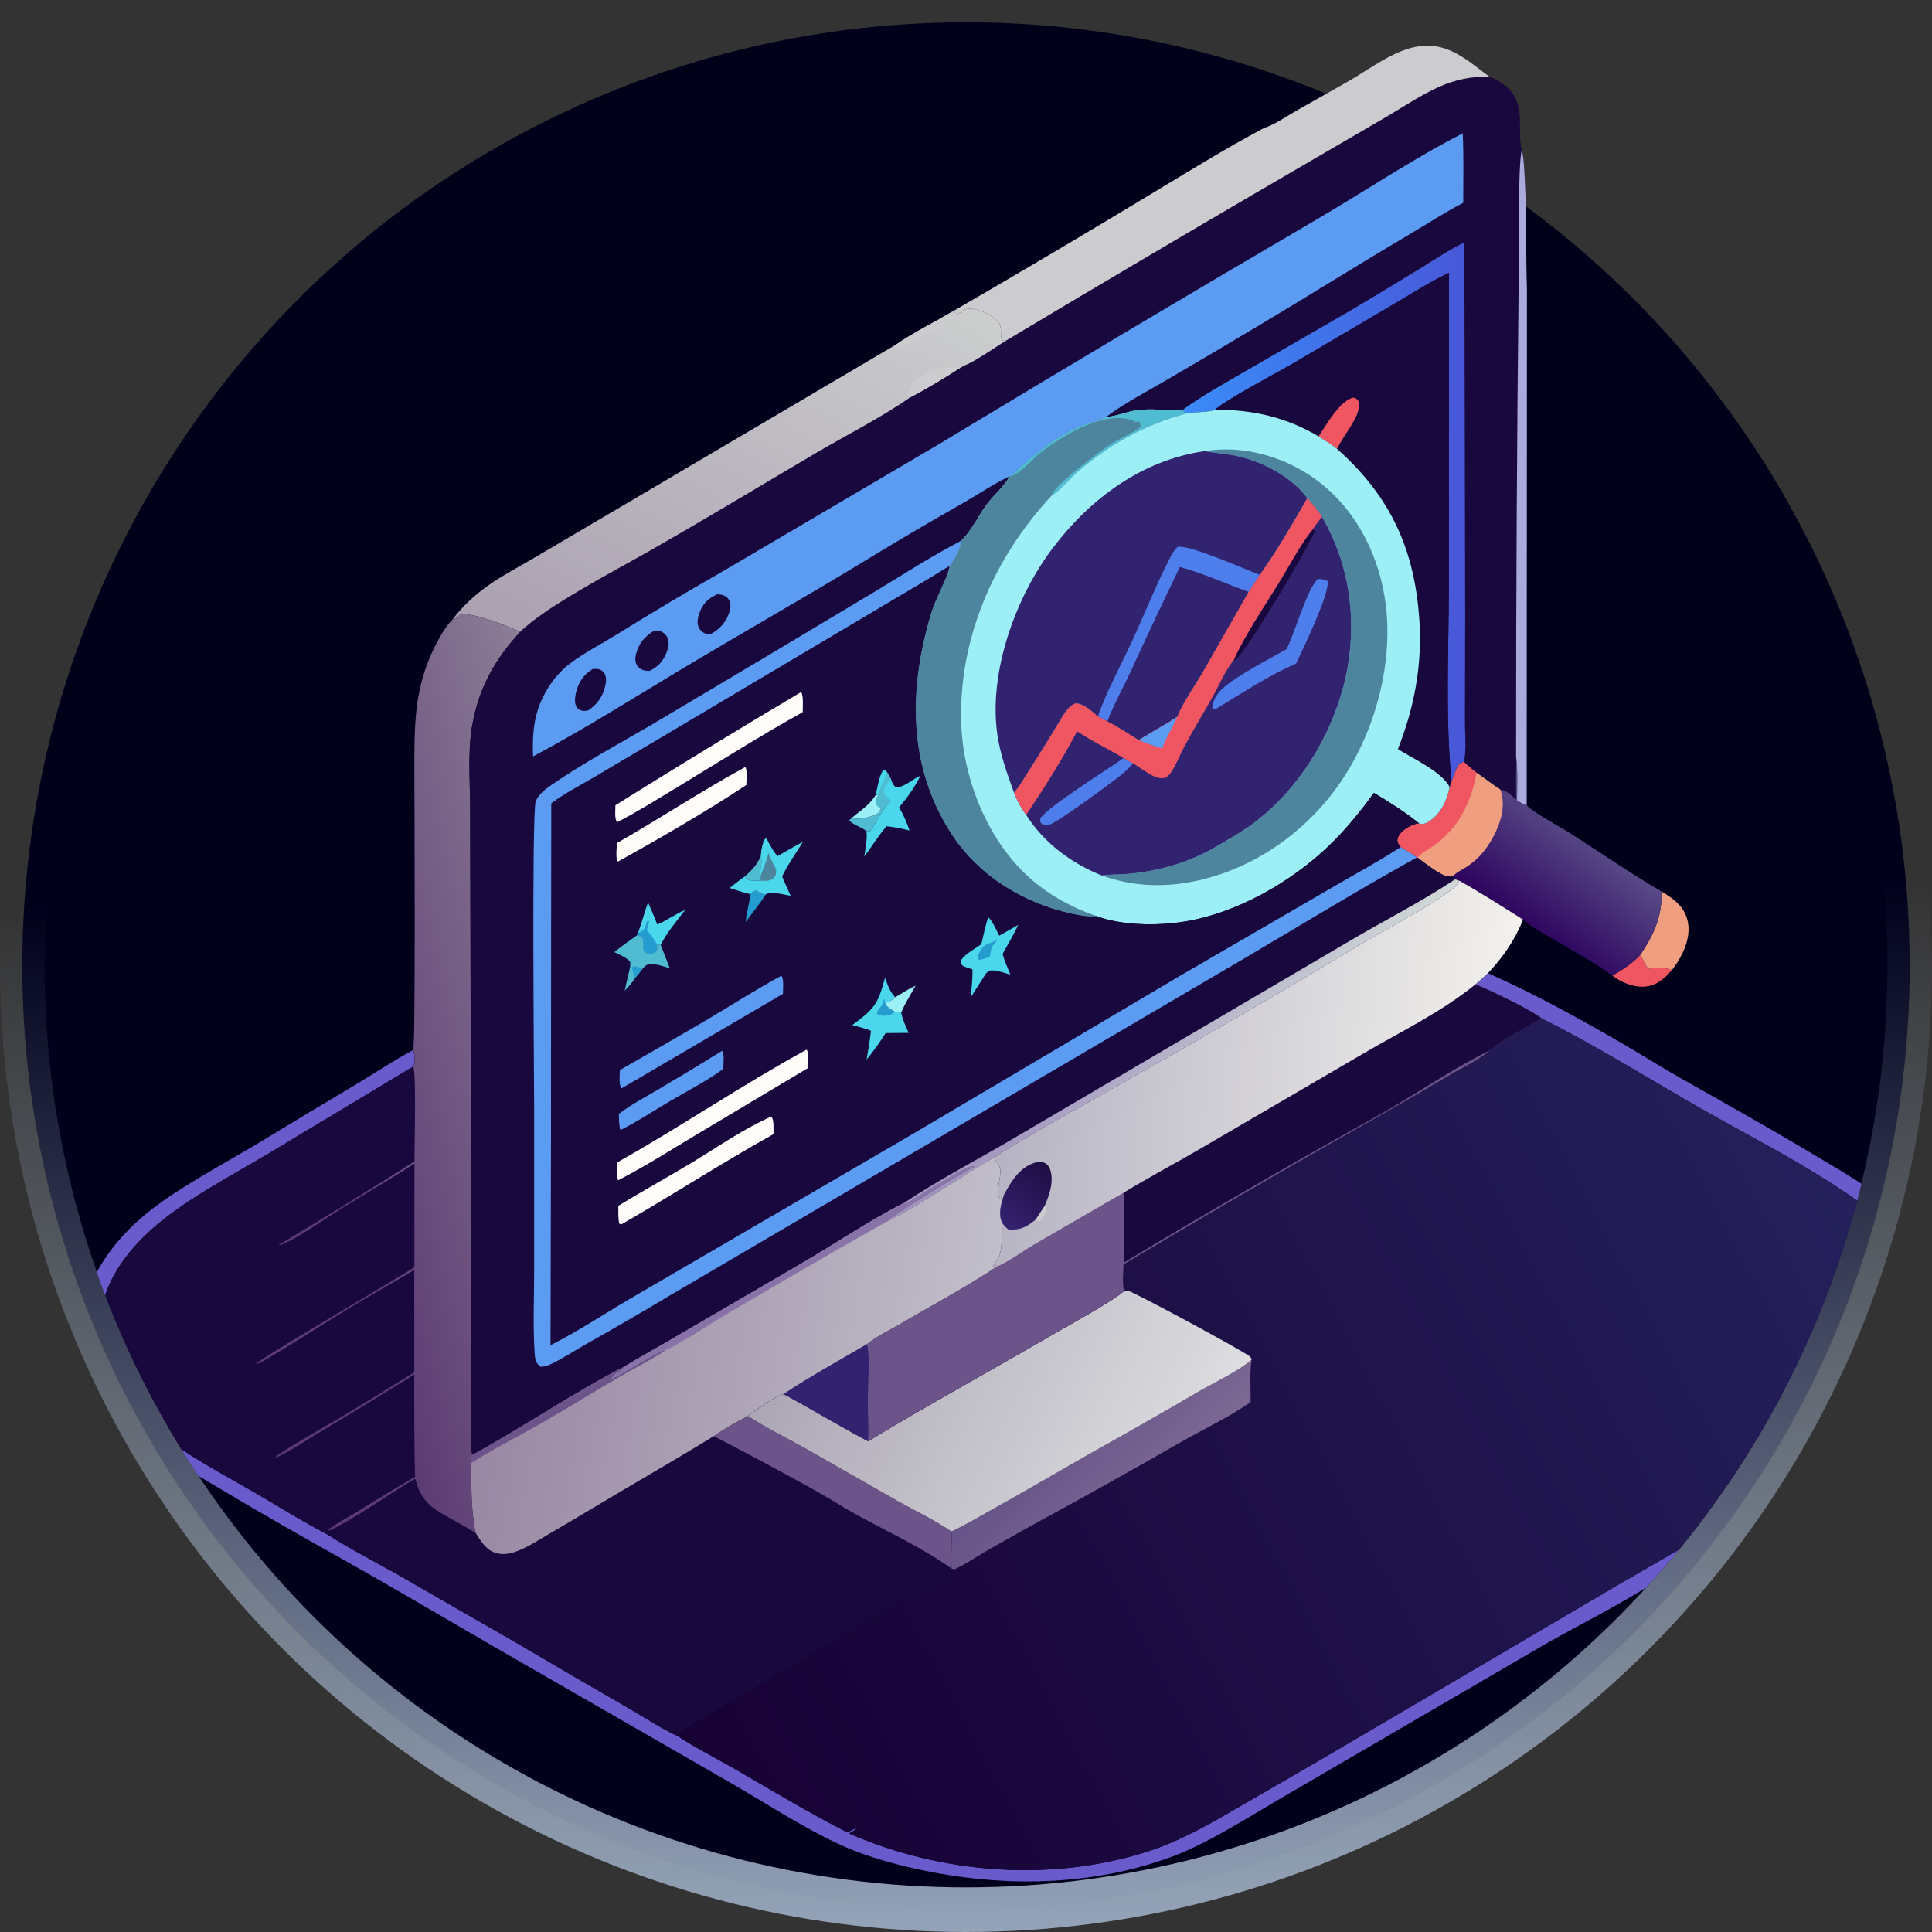 <svg width="130" height="130" viewBox="0 0 130 130" fill="none" xmlns="http://www.w3.org/2000/svg">
<rect x="0" y="0" width="130" height="130" fill="#333333" stroke="none"/>
<circle cx="65" cy="65" r="63.5" fill="#00001A" stroke="url(#paint0_linear_43_291)" stroke-width="3"/>
<g clip-path="url(#clip0_43_291)">
<g clip-path="url(#clip1_43_291)">
<path d="M110.374 64.24C110.559 64.547 110.672 64.918 110.911 65.18L111.007 65.167C111.568 65.093 111.972 65.103 112.519 65.25C111.995 65.855 111.452 66.345 110.606 66.392C109.885 66.432 109.063 66.086 108.493 65.65C109.208 65.218 109.805 64.867 110.374 64.24Z" fill="#F05662"/>
<path d="M111.784 59.975C112.581 60.456 113.314 60.964 113.55 61.93C113.786 62.9 113.383 63.956 112.859 64.769C112.752 64.934 112.636 65.093 112.519 65.25C111.972 65.103 111.568 65.093 111.007 65.167L110.911 65.18C110.672 64.918 110.559 64.547 110.374 64.24C111.262 62.95 111.892 61.57 111.784 59.975Z" fill="#EF9F7F"/>
<path d="M102.013 50.91C102.137 51.867 102.083 52.889 102.078 53.855C102.278 53.977 102.494 54.139 102.726 54.183C103.114 54.643 105.001 55.65 105.621 56.046C107.68 57.36 109.672 58.748 111.784 59.975C111.891 61.57 111.262 62.95 110.374 64.24C109.805 64.867 109.208 65.218 108.493 65.65C107.362 64.812 105.666 63.875 104.427 63.145C103.766 62.754 103.054 62.398 102.482 61.881C101.065 60.988 99.651 60.086 98.192 59.263L97.907 59.17L97.818 58.917C97.732 58.945 97.655 58.974 97.563 58.983C97.04 59.037 95.811 58.01 95.388 57.716L95.335 57.697C94.992 57.442 94.6 57.226 94.237 56.998C94.113 56.851 94.07 56.748 94.019 56.563C94.037 56.41 94.07 56.306 94.156 56.18C94.437 55.77 94.997 55.471 95.476 55.389C95.515 55.402 95.552 55.419 95.591 55.43C95.802 55.492 96.049 55.343 96.217 55.229C96.989 54.701 97.356 53.843 97.541 52.963L97.669 52.59C97.798 52.246 97.917 51.83 98.114 51.522C98.232 51.337 98.301 51.302 98.51 51.258C98.774 51.53 99.065 51.757 99.362 51.99C99.896 52.345 100.4 52.764 100.94 53.104C101.363 53.177 101.691 53.498 101.999 53.775C101.985 52.82 101.99 51.865 102.013 50.91Z" fill="url(#paint1_linear_43_291)"/>
<path d="M97.669 52.59C97.798 52.246 97.917 51.83 98.114 51.522C98.232 51.337 98.301 51.302 98.51 51.258C98.774 51.53 99.065 51.757 99.362 51.99C99.896 52.345 100.4 52.764 100.94 53.104C101.299 54.05 101.082 55.019 100.675 55.911C100.213 56.922 99.588 57.753 98.647 58.353C98.411 58.503 97.99 58.706 97.818 58.917C97.732 58.945 97.655 58.974 97.563 58.983C97.04 59.037 95.811 58.01 95.388 57.716L95.335 57.697C94.992 57.442 94.6 57.226 94.237 56.998C94.113 56.851 94.07 56.748 94.019 56.563C94.037 56.41 94.07 56.306 94.156 56.18C94.437 55.77 94.997 55.471 95.476 55.389C95.515 55.402 95.552 55.419 95.591 55.43C95.802 55.492 96.049 55.343 96.217 55.229C96.989 54.701 97.356 53.843 97.541 52.963L97.669 52.59Z" fill="#EF9F7F"/>
<path d="M97.669 52.59C97.798 52.246 97.917 51.83 98.114 51.522C98.232 51.337 98.301 51.302 98.51 51.258C98.774 51.53 99.065 51.757 99.362 51.99C99.002 53.955 98.145 55.749 96.461 56.913C96.111 57.154 95.648 57.379 95.388 57.716L95.335 57.697C94.992 57.442 94.6 57.226 94.237 56.998C94.113 56.851 94.07 56.748 94.019 56.562C94.037 56.41 94.07 56.306 94.156 56.18C94.437 55.77 94.997 55.471 95.476 55.389C95.515 55.402 95.552 55.419 95.591 55.43C95.802 55.492 96.049 55.343 96.217 55.229C96.989 54.701 97.356 53.843 97.541 52.963L97.669 52.59Z" fill="#F05662"/>
<path d="M100.117 65.479C103.248 66.863 106.342 68.573 109.301 70.295C110.606 71.055 111.883 71.868 113.198 72.61C116.214 74.314 119.223 76 122.196 77.782C123.962 78.841 125.82 79.887 127.39 81.224C128.931 82.536 130.206 84.179 130.936 86.077C131.765 88.229 131.79 90.617 130.838 92.738C130.06 94.475 128.534 96.159 127.017 97.284C126.365 97.768 125.609 98.162 124.909 98.572C123.718 99.263 122.532 99.962 121.35 100.669C118.896 102.134 116.402 103.518 113.931 104.952C112.213 105.95 110.529 107.003 108.799 107.982C107.124 108.931 105.406 109.805 103.739 110.767L86.785 120.653C84.427 122.003 81.441 123.966 78.951 124.897C73.462 126.949 67.422 127.016 61.738 125.773C59.939 125.38 58.124 124.864 56.45 124.088C53.944 122.925 51.541 121.335 49.145 119.954L35.342 112.013C31.174 109.623 27.047 107.156 22.857 104.807C20.29 103.381 17.745 101.918 15.221 100.418C13.628 99.473 11.995 98.552 10.523 97.423C8.59 95.941 6.711 94.043 5.873 91.704C5.183 89.779 5.426 87.863 6.296 86.036C7.088 84.373 8.33 82.931 9.734 81.754C11.84 79.989 15.15 78.271 17.584 76.798C19.711 75.502 21.846 74.219 23.989 72.949C25.259 72.18 26.5 71.358 27.804 70.647C27.901 70.938 27.957 71.435 27.834 71.724C27.827 71.738 27.815 71.749 27.806 71.762L18.008 77.653C15.392 79.215 12.168 80.873 9.967 82.936C8.515 84.296 7.375 85.855 6.878 87.806C6.756 88.285 6.616 88.85 6.621 89.345C6.634 90.402 7.174 92.109 7.721 93.021C8.42 94.187 9.357 95.276 10.393 96.155C12.374 97.836 14.815 99.085 17.054 100.383C18.697 101.335 20.324 102.363 22.008 103.236C23.585 104.243 25.283 105.114 26.913 106.037L35.046 110.717C37.487 112.157 39.935 113.584 42.39 114.998C43.429 115.594 44.5 116.319 45.589 116.809C46.807 117.62 48.169 118.293 49.44 119.029C51.938 120.478 54.444 121.986 57.015 123.299C57.224 123.19 57.438 123.09 57.651 122.988C57.592 123.127 57.272 123.286 57.136 123.374C63.312 126.074 70.645 126.654 77.1 124.624C79.518 123.864 81.629 122.597 83.806 121.334L88.712 118.494L108.748 106.718L119.3 100.619C121.515 99.358 124.075 98.035 126.139 96.566C127.477 95.614 128.726 94.373 129.481 92.899C130.461 90.986 130.583 88.804 129.916 86.77C129.371 85.105 128.301 83.618 127.018 82.439C123.878 79.553 118.196 76.733 114.455 74.591C110.9 72.555 107.42 70.379 103.755 68.538C102.648 67.754 100.553 66.791 99.279 66.228C99.568 65.991 99.84 65.73 100.117 65.479Z" fill="#695BCB"/>
<path d="M30.468 41.665C30.494 41.661 30.521 41.661 30.546 41.653C30.734 41.596 30.884 41.405 31.02 41.269C32.386 41.433 33.729 41.944 34.975 42.504C34.985 42.508 34.995 42.511 35.005 42.514C33.288 44.375 32.213 46.301 31.772 48.814C31.46 50.592 31.631 52.599 31.637 54.408L31.66 64.156L31.709 88.019C31.721 91.191 31.658 94.374 31.725 97.544C31.727 97.665 31.745 97.781 31.801 97.888C31.689 98.071 31.705 98.239 31.706 98.445C31.719 100.028 31.687 101.597 32.007 103.155C32.38 103.729 32.722 104.34 33.438 104.516C33.977 104.649 34.461 104.514 34.96 104.308C35.654 104.023 36.312 103.585 36.959 103.207C38.019 102.589 39.076 101.965 40.128 101.333C42.757 99.757 45.419 98.237 48.031 96.634C48.753 96.127 49.539 95.69 50.32 95.281C51.55 96.085 52.892 96.731 54.173 97.451L60.546 101.083C61.689 101.721 62.942 102.31 64.019 103.051C64.063 103.88 63.97 104.729 64.035 105.55L64.008 105.545C63.902 105.79 63.84 105.841 63.622 105.995C62.316 106.917 60.812 107.615 59.442 108.442L49.144 114.573C48.315 115.068 46.212 116.186 45.589 116.809C44.5 116.319 43.428 115.594 42.39 114.998C39.934 113.584 37.486 112.157 35.046 110.717L26.913 106.037C25.283 105.114 23.585 104.243 22.008 103.236C20.324 102.363 18.697 101.335 17.054 100.383C14.815 99.085 12.373 97.836 10.393 96.155C9.357 95.276 8.42 94.187 7.721 93.021C7.174 92.109 6.633 90.402 6.621 89.345C6.616 88.85 6.756 88.285 6.878 87.806C7.375 85.855 8.515 84.296 9.967 82.935C12.168 80.873 15.392 79.215 18.008 77.653L27.806 71.762C27.815 71.749 27.827 71.738 27.834 71.724C27.957 71.435 27.901 70.938 27.804 70.647C27.969 70.26 27.886 53.668 27.884 51.838C27.881 48.84 27.861 46.291 29.251 43.526C29.572 42.887 29.96 42.173 30.468 41.665Z" fill="#19083D"/>
<path d="M50.319 95.281C51.55 96.085 52.892 96.731 54.173 97.451L60.546 101.083C61.689 101.722 62.942 102.31 64.019 103.052C64.062 103.88 63.97 104.729 64.035 105.55L64.008 105.545C62.322 104.282 59.646 103.024 57.739 101.977C56.789 101.456 55.878 100.867 54.934 100.334C52.652 99.065 50.35 97.832 48.03 96.634C48.753 96.127 49.538 95.69 50.319 95.281Z" fill="#6C5389"/>
<path d="M30.467 41.665C30.494 41.661 30.521 41.661 30.546 41.653C30.734 41.596 30.884 41.405 31.02 41.269C32.386 41.433 33.729 41.944 34.975 42.504C34.984 42.508 34.995 42.511 35.005 42.514C33.288 44.375 32.213 46.301 31.772 48.814C31.46 50.592 31.631 52.599 31.637 54.408L31.66 64.156L31.709 88.019C31.721 91.191 31.657 94.374 31.725 97.544C31.727 97.665 31.745 97.781 31.801 97.888C31.689 98.071 31.705 98.239 31.706 98.445C31.719 100.028 31.686 101.597 32.007 103.155C31.252 102.675 30.457 102.269 29.686 101.818C28.68 101.229 28.23 100.613 27.94 99.501C26.011 100.601 24.145 102.041 22.156 102.993L22.105 102.913C22.651 102.484 23.357 102.138 23.951 101.773C25.265 100.95 26.593 100.147 27.933 99.366C27.853 97.076 27.886 94.774 27.874 92.481C25.791 93.791 23.692 95.073 21.576 96.328C20.59 96.916 19.629 97.591 18.59 98.075L18.54 98.044C18.833 97.703 22.541 95.603 23.175 95.222C24.75 94.274 26.317 93.313 27.876 92.339L27.875 85.446C26.415 86.345 24.907 87.162 23.444 88.055C21.556 89.207 19.693 90.43 17.783 91.542C17.602 91.648 17.435 91.759 17.221 91.775C17.286 91.535 26.674 86.055 27.885 85.273L27.888 78.3C26.286 79.332 24.644 80.279 23.029 81.287C21.797 82.056 20.559 82.955 19.267 83.614C19.088 83.705 18.926 83.773 18.726 83.789C21.802 81.944 24.858 80.065 27.891 78.15C27.878 77.161 28.026 72.337 27.805 71.762C27.815 71.749 27.827 71.738 27.833 71.724C27.957 71.435 27.901 70.938 27.804 70.647C27.969 70.26 27.886 53.668 27.884 51.838C27.881 48.84 27.861 46.291 29.251 43.526C29.572 42.887 29.96 42.173 30.467 41.665Z" fill="url(#paint2_linear_43_291)"/>
<path d="M103.755 68.538C107.42 70.379 110.9 72.555 114.455 74.591C118.196 76.733 123.878 79.553 127.018 82.439C128.301 83.618 129.371 85.105 129.916 86.77C130.582 88.804 130.461 90.986 129.481 92.899C128.725 94.373 127.477 95.614 126.139 96.566C124.075 98.035 121.515 99.358 119.3 100.619L108.748 106.718L88.712 118.494L83.806 121.334C81.629 122.597 79.517 123.864 77.099 124.624C70.645 126.654 63.312 126.074 57.136 123.374C57.272 123.286 57.592 123.127 57.651 122.988C57.438 123.09 57.224 123.19 57.015 123.299C54.444 121.986 51.937 120.478 49.44 119.029C48.169 118.293 46.807 117.62 45.589 116.809C46.212 116.186 48.315 115.068 49.143 114.573L59.442 108.442C60.812 107.615 62.315 106.917 63.622 105.995C63.839 105.841 63.902 105.79 64.008 105.545L64.035 105.55C63.97 104.729 64.062 103.88 64.019 103.052C62.942 102.31 61.689 101.722 60.546 101.083L54.173 97.451C52.892 96.731 51.55 96.085 50.319 95.281C50.971 94.825 51.99 94.023 52.735 93.806C54.646 94.829 56.496 95.969 58.415 96.974C62.473 94.52 66.636 92.232 70.739 89.853C71.752 89.265 74.896 87.544 75.635 86.867C75.505 86.345 75.593 85.627 75.598 85.082C80.179 82.343 84.788 79.651 89.424 77.005C92.136 75.484 94.825 73.952 97.5 72.365C98.366 71.851 99.53 71.331 100.268 70.662C100.67 70.222 103.13 68.853 103.755 68.538Z" fill="url(#paint3_linear_43_291)"/>
<path d="M64.019 103.052C64.963 102.617 65.884 102.052 66.794 101.548C69.088 100.277 71.344 98.942 73.625 97.65C76.007 96.321 78.374 94.968 80.728 93.591C81.738 93.013 83.398 92.227 84.217 91.487C84.078 92.4 84.163 93.414 84.15 94.341C82.73 95.344 81.079 96.115 79.564 96.975C76.348 98.822 73.111 100.632 69.854 102.406C68.655 103.063 67.463 103.733 66.278 104.415C65.605 104.806 64.935 105.278 64.226 105.59L64.035 105.55C63.97 104.729 64.062 103.88 64.019 103.052Z" fill="url(#paint4_linear_43_291)"/>
<path d="M75.635 86.867C75.716 86.859 75.797 86.836 75.878 86.843C76.173 86.867 83.693 90.912 84.099 91.279C84.185 91.356 84.17 91.366 84.217 91.487C83.398 92.227 81.738 93.013 80.728 93.591C78.374 94.968 76.007 96.321 73.625 97.65C71.344 98.942 69.088 100.277 66.794 101.548C65.884 102.052 64.963 102.617 64.019 103.051C62.942 102.31 61.689 101.721 60.545 101.083L54.172 97.451C52.891 96.731 51.55 96.085 50.319 95.281C50.971 94.824 51.989 94.023 52.735 93.806C54.646 94.829 56.496 95.969 58.415 96.974C62.473 94.52 66.636 92.232 70.739 89.853C71.752 89.265 74.896 87.544 75.635 86.867Z" fill="url(#paint5_linear_43_291)"/>
<path d="M85.046 8.619C85.77 8.385 86.539 7.845 87.203 7.465L90.804 5.423C92.239 4.597 93.796 3.366 95.461 3.114C97.436 2.816 98.752 4.07 100.216 5.159C100.982 5.448 101.678 5.928 102.016 6.705C102.485 7.782 102.113 8.992 102.405 10.099C102.561 10.815 102.569 11.575 102.61 12.306C102.745 14.68 102.657 17.054 102.743 19.428L102.727 54.183C102.495 54.139 102.278 53.977 102.078 53.855C102.084 52.889 102.138 51.867 102.014 50.91C101.991 51.865 101.986 52.82 101.999 53.775C101.691 53.498 101.364 53.177 100.94 53.104C100.401 52.764 99.897 52.345 99.362 51.99C99.065 51.757 98.774 51.53 98.51 51.258C98.301 51.302 98.233 51.337 98.115 51.522C97.917 51.83 97.798 52.246 97.669 52.59L97.541 52.963C97.356 53.843 96.989 54.701 96.217 55.229C96.049 55.343 95.803 55.492 95.591 55.43C95.552 55.419 95.515 55.402 95.477 55.389C94.998 55.471 94.437 55.77 94.156 56.18C94.07 56.306 94.038 56.41 94.02 56.562C94.07 56.748 94.113 56.851 94.237 56.998C94.6 57.226 94.992 57.442 95.336 57.697L95.388 57.716C95.812 58.01 97.04 59.037 97.563 58.983C97.655 58.974 97.732 58.945 97.819 58.917L97.908 59.17L98.192 59.263C99.651 60.085 101.066 60.988 102.482 61.881C101.903 63.292 101.16 64.37 100.117 65.479C99.84 65.73 99.568 65.991 99.279 66.228C100.553 66.791 102.648 67.754 103.756 68.538C103.13 68.853 100.67 70.222 100.269 70.662C99.53 71.331 98.367 71.851 97.501 72.365C94.825 73.952 92.137 75.484 89.424 77.005C84.788 79.651 80.18 82.344 75.598 85.082C75.593 85.627 75.505 86.345 75.635 86.867C74.896 87.544 71.752 89.265 70.739 89.853C66.636 92.232 62.473 94.52 58.415 96.974C56.496 95.969 54.646 94.829 52.736 93.806C51.99 94.023 50.971 94.824 50.32 95.281C49.539 95.69 48.754 96.127 48.031 96.634C45.419 98.237 42.757 99.757 40.129 101.333C39.076 101.965 38.019 102.589 36.959 103.207C36.312 103.585 35.654 104.023 34.96 104.308C34.461 104.514 33.977 104.649 33.438 104.516C32.722 104.34 32.38 103.729 32.008 103.155C31.687 101.597 31.72 100.028 31.706 98.445C31.705 98.239 31.689 98.071 31.801 97.888C31.745 97.781 31.728 97.665 31.725 97.544C31.658 94.374 31.721 91.191 31.709 88.019L31.66 64.156L31.637 54.408C31.632 52.599 31.461 50.592 31.773 48.814C32.213 46.301 33.289 44.375 35.005 42.514C34.995 42.511 34.985 42.508 34.975 42.504C33.729 41.944 32.386 41.433 31.02 41.269C30.884 41.405 30.734 41.596 30.546 41.653C30.521 41.661 30.494 41.661 30.468 41.665C31.073 40.846 31.955 40.031 32.787 39.439C33.82 38.703 34.976 38.109 36.069 37.463L42.113 33.904L60.306 23.178C61.19 22.567 62.179 22.038 63.12 21.515C63.525 21.262 63.953 21.037 64.368 20.801C68.688 18.299 72.984 15.756 77.256 13.172C79.825 11.635 82.401 10.018 85.046 8.619Z" fill="#19083D"/>
<path d="M97.908 59.17L98.192 59.263C98.095 59.486 98.017 59.618 97.819 59.764C95.796 61.253 93.483 62.376 91.335 63.674C85.876 66.948 80.373 70.145 74.823 73.264C72.184 74.779 69.507 76.205 66.943 77.849C64.543 79.221 62.04 81.003 59.618 82.227C59.877 81.898 65.018 78.732 65.527 78.542C65.548 78.534 65.57 78.527 65.592 78.52L65.585 78.466C65.028 78.369 61.705 80.591 60.965 80.989L60.831 80.942C63.307 79.289 66.016 77.904 68.576 76.378L90.766 63.344C93.134 61.944 95.617 60.693 97.908 59.17Z" fill="url(#paint6_linear_43_291)"/>
<path d="M102.014 50.91C102.01 40.23 102.069 29.552 102.19 18.874C102.204 17.679 102.125 10.869 102.405 10.099C102.561 10.815 102.569 11.575 102.61 12.306C102.745 14.68 102.657 17.054 102.743 19.428L102.727 54.183C102.495 54.139 102.278 53.977 102.078 53.855C102.084 52.889 102.138 51.867 102.014 50.91Z" fill="#AAABDC"/>
<path d="M79.542 27.603C80.93 26.599 82.432 25.776 83.911 24.916L90.976 20.836C92.513 19.923 94.044 18.998 95.567 18.061C96.543 17.461 97.502 16.816 98.534 16.313L98.588 41.586L98.57 48.426C98.565 49.288 98.683 50.419 98.51 51.258C98.301 51.302 98.233 51.337 98.114 51.522C97.917 51.83 97.798 52.246 97.669 52.59C97.248 48.27 97.481 43.856 97.489 39.514L97.494 18.356C96.25 18.947 95.051 19.722 93.861 20.416L87.045 24.429C86.037 25.022 82.331 26.973 81.762 27.577C81.168 27.778 80.446 27.692 79.823 27.823L79.542 27.603Z" fill="url(#paint7_linear_43_291)"/>
<path d="M85.046 8.619C85.769 8.385 86.539 7.845 87.203 7.465L90.804 5.423C92.239 4.597 93.795 3.366 95.461 3.114C97.436 2.816 98.751 4.07 100.215 5.159C99.007 5.132 97.941 5.35 96.833 5.842C95.621 6.382 94.478 7.16 93.335 7.833L87.717 11.105C81.002 15.01 74.313 18.957 67.648 22.947L67.436 22.885C67.249 22.578 67.453 22.15 67.244 21.786C66.946 21.271 66.131 20.923 65.576 20.809C65.209 20.734 65.013 20.744 64.704 20.961C64.539 21.077 64.435 21.145 64.24 21.196L64.189 21.118L64.368 20.801C68.688 18.299 72.984 15.756 77.256 13.172C79.825 11.635 82.401 10.018 85.046 8.619Z" fill="#CCCBCE"/>
<path d="M64.368 20.801L64.19 21.118L64.241 21.196C64.436 21.145 64.539 21.077 64.704 20.961C65.014 20.744 65.21 20.734 65.576 20.809C66.131 20.923 66.947 21.271 67.244 21.786C67.454 22.15 67.25 22.578 67.436 22.885L67.649 22.947C66.887 23.413 65.556 24.372 64.788 24.637C63.652 25.368 62.448 26.111 61.251 26.733C59.264 28.116 57.034 29.229 54.946 30.458C51.149 32.692 47.38 34.975 43.552 37.156C41.326 38.423 36.689 40.832 35.005 42.514C34.995 42.511 34.985 42.508 34.975 42.504C33.729 41.944 32.386 41.433 31.02 41.269C30.884 41.405 30.734 41.596 30.546 41.653C30.521 41.661 30.494 41.661 30.468 41.665C31.073 40.846 31.955 40.031 32.787 39.439C33.82 38.703 34.976 38.109 36.069 37.463L42.113 33.904L60.306 23.178C61.19 22.567 62.179 22.038 63.12 21.515C63.525 21.262 63.953 21.037 64.368 20.801Z" fill="url(#paint8_linear_43_291)"/>
<path d="M63.12 21.515L63.347 21.836C62.88 22.33 61.469 23.049 60.822 23.314C60.637 23.282 60.482 23.248 60.306 23.178C61.19 22.567 62.179 22.038 63.12 21.515Z" fill="#CCCBCE"/>
<path d="M61.251 26.733L61.113 26.664L61.074 26.514C61.137 26.281 61.253 26.092 61.393 25.897C62.255 24.7 63.464 24.84 64.788 24.637C63.652 25.368 62.448 26.111 61.251 26.733Z" fill="#CCCBCE"/>
<path d="M64.644 36.402C64.709 36.812 64.25 37.588 64.011 37.934C63.951 38.02 63.942 38.026 63.88 38.092C62.237 39.129 60.545 40.089 58.879 41.088L44.066 49.882L39.905 52.346C38.97 52.893 37.975 53.404 37.107 54.053L37.057 90.499C39.092 89.474 41.01 88.161 42.995 87.03L61.311 76.354L79.574 65.549L89.682 59.684C91.196 58.796 92.765 57.953 94.237 56.998C94.6 57.226 94.992 57.442 95.336 57.697C91.005 60.099 86.782 62.71 82.505 65.206L55.852 80.844L45.093 87.159C43.218 88.281 41.329 89.378 39.425 90.45C38.682 90.87 37.953 91.356 37.19 91.734C36.931 91.863 36.69 91.951 36.401 91.969C36.281 91.892 36.213 91.835 36.133 91.714C36.004 91.517 35.99 91.266 35.974 91.038C35.852 89.182 35.943 87.261 35.943 85.399L35.943 74.891C35.942 72.672 35.768 54.614 36.049 53.92C36.242 53.444 36.665 53.125 37.074 52.841C39.231 51.345 41.623 50.065 43.89 48.74L52.316 43.726L59.156 39.633C60.97 38.529 62.757 37.378 64.644 36.402Z" fill="#5B9BF2"/>
<path d="M81.762 27.577C82.332 26.973 86.037 25.022 87.045 24.429L93.861 20.416C95.051 19.722 96.25 18.947 97.494 18.356L97.489 39.514C97.481 43.856 97.248 48.27 97.669 52.59L97.541 52.963C97.037 51.935 95.058 51.034 94.06 50.407C95.15 47.658 95.69 44.832 95.514 41.867C95.227 37.027 93.591 33.426 89.969 30.206C89.581 29.892 89.143 29.633 88.723 29.363C86.572 28.083 84.25 27.544 81.762 27.577Z" fill="#19083D"/>
<path d="M88.723 29.363C89.224 28.634 90.173 26.927 91.075 26.754C91.269 26.806 91.274 26.823 91.402 26.98C91.553 27.607 91.183 28.199 90.866 28.716C90.564 29.21 90.22 29.684 89.969 30.206C89.58 29.892 89.143 29.633 88.723 29.363Z" fill="#F05662"/>
<path d="M66.942 77.849C66.959 78.206 67.259 78.313 67.306 78.658C67.386 79.25 66.961 80.181 67.286 80.664L67.365 80.644L67.415 80.412L67.512 80.374L67.556 80.393C67.374 80.993 67.136 81.709 67.456 82.303C67.552 82.481 67.703 82.611 67.858 82.735L67.557 82.783C67.516 82.687 67.506 82.579 67.406 82.539C67.358 83.615 67.565 84.32 66.803 85.183L66.84 85.239L67.041 85.128L67.091 85.161L67.094 85.221C65.017 86.612 62.742 87.81 60.587 89.084C59.87 89.507 58.966 89.926 58.333 90.454C56.466 91.551 54.537 92.607 52.735 93.806C51.989 94.023 50.971 94.824 50.319 95.281C49.538 95.69 48.753 96.127 48.03 96.634C45.419 98.237 42.756 99.757 40.128 101.333C39.075 101.965 38.019 102.589 36.958 103.207C36.311 103.585 35.653 104.023 34.96 104.308C34.461 104.514 33.977 104.649 33.438 104.516C32.722 104.34 32.38 103.729 32.007 103.155C31.686 101.597 31.719 100.028 31.705 98.445C31.705 98.239 31.688 98.071 31.8 97.888C35.283 95.984 38.574 93.723 42.099 91.904C42.989 91.348 43.926 90.853 44.83 90.318L53.799 85.088C56.141 83.731 58.418 82.167 60.83 80.942L60.964 80.989C61.704 80.591 65.027 78.369 65.585 78.466L65.591 78.52C65.57 78.527 65.547 78.534 65.526 78.542C65.018 78.732 59.876 81.898 59.617 82.227C62.039 81.003 64.542 79.221 66.942 77.849Z" fill="url(#paint9_linear_43_291)"/>
<path d="M42.099 91.904C41.882 92.302 41.352 92.318 41.155 92.772C41.181 92.761 41.208 92.748 41.235 92.737C41.823 92.501 44.431 90.799 44.785 90.863C43.731 91.55 42.6 92.106 41.517 92.744C39.596 93.875 37.699 95.055 35.754 96.144C34.404 96.9 33.003 97.605 31.705 98.445C31.705 98.239 31.688 98.071 31.8 97.888C35.283 95.984 38.574 93.723 42.099 91.904Z" fill="#6C5389"/>
<path d="M60.831 80.942L60.965 80.989C61.704 80.591 65.028 78.369 65.585 78.466L65.592 78.52C65.57 78.527 65.548 78.534 65.526 78.542C65.018 78.732 59.876 81.898 59.618 82.227C56.101 84.198 52.613 86.245 49.133 88.281C47.691 89.125 46.274 90.12 44.785 90.863C44.431 90.799 41.824 92.501 41.235 92.737C41.208 92.748 41.182 92.761 41.155 92.772C41.353 92.318 41.883 92.302 42.1 91.904C42.99 91.348 43.927 90.853 44.831 90.318L53.799 85.088C56.142 83.731 58.418 82.167 60.831 80.942Z" fill="#8872A7"/>
<path d="M35.87 50.896C35.828 49.827 35.863 48.748 36.201 47.724C36.591 46.543 37.38 45.371 38.382 44.625C39.347 43.907 40.434 43.346 41.459 42.717C43.829 41.244 46.226 39.817 48.65 38.434L63.267 29.835C71.674 24.751 80.118 19.727 88.598 14.764C91.86 12.853 95.061 10.695 98.425 8.973C98.494 10.525 98.457 12.09 98.459 13.644C97.244 14.277 96.067 15.045 94.886 15.742C91.58 17.695 88.329 19.737 85.034 21.706C82.895 22.988 80.749 24.257 78.595 25.513C77.195 26.33 75.707 27.101 74.407 28.068C74.374 28.086 74.341 28.104 74.307 28.122C73.758 28.409 73.082 28.507 72.508 28.761C70.853 29.494 69.304 30.809 67.994 32.048L67.929 32.056C66.922 32.516 65.916 33.208 64.952 33.762C62.53 35.135 60.131 36.548 57.757 38.002C53.892 40.343 49.959 42.575 46.082 44.893C42.702 46.913 39.348 49.051 35.87 50.896Z" fill="#5B9BF2"/>
<path d="M39.873 45.018C39.997 45.01 40.124 44.999 40.247 45.021C40.429 45.053 40.585 45.159 40.677 45.321C40.81 45.557 40.791 45.858 40.734 46.112C40.57 46.852 40.203 47.395 39.573 47.802C39.469 47.817 39.338 47.845 39.233 47.832C39.069 47.812 38.909 47.733 38.813 47.594C38.639 47.341 38.683 46.94 38.747 46.658C38.911 45.926 39.248 45.417 39.873 45.018Z" fill="#19083D"/>
<path d="M48.253 39.992C48.322 39.991 48.338 39.989 48.415 39.998C48.671 40.027 48.914 40.127 49.05 40.36C49.182 40.586 49.163 40.872 49.097 41.114C48.904 41.826 48.448 42.321 47.819 42.672C47.732 42.67 47.64 42.672 47.555 42.655C47.317 42.609 47.123 42.429 47.017 42.219C46.877 41.943 46.951 41.556 47.048 41.281C47.278 40.622 47.632 40.278 48.253 39.992Z" fill="#19083D"/>
<path d="M44.024 42.431C44.133 42.432 44.265 42.426 44.37 42.453C44.62 42.518 44.814 42.695 44.923 42.926C45.062 43.221 44.965 43.633 44.849 43.918C44.617 44.49 44.261 44.891 43.7 45.144C43.609 45.142 43.541 45.142 43.448 45.128C43.203 45.092 42.978 44.977 42.853 44.755C42.727 44.53 42.737 44.256 42.796 44.013C42.971 43.291 43.403 42.804 44.024 42.431Z" fill="#19083D"/>
<path d="M98.192 59.263C99.651 60.085 101.065 60.988 102.482 61.881C101.902 63.292 101.16 64.37 100.117 65.479C99.84 65.73 99.568 65.991 99.279 66.228C100.553 66.791 102.647 67.754 103.755 68.538C103.13 68.853 100.67 70.222 100.268 70.662C99.53 71.331 98.366 71.851 97.5 72.365C94.825 73.952 92.136 75.484 89.424 77.005C84.788 79.651 80.179 82.344 75.598 85.082C75.593 85.627 75.505 86.345 75.635 86.867C74.896 87.544 71.752 89.265 70.739 89.853C66.636 92.232 62.473 94.52 58.415 96.974C56.496 95.969 54.646 94.829 52.735 93.806C54.537 92.607 56.466 91.551 58.333 90.454C58.966 89.926 59.87 89.507 60.587 89.084C62.742 87.81 65.018 86.612 67.095 85.221L67.091 85.161L67.041 85.128L66.84 85.24L66.804 85.183C67.565 84.32 67.359 83.615 67.406 82.539C67.506 82.579 67.516 82.687 67.557 82.783L67.858 82.735C67.703 82.611 67.552 82.481 67.456 82.303C67.136 81.709 67.374 80.993 67.556 80.393L67.512 80.374L67.415 80.412L67.365 80.644L67.286 80.664C66.961 80.181 67.387 79.25 67.306 78.658C67.26 78.313 66.959 78.206 66.943 77.849C69.507 76.205 72.184 74.779 74.823 73.264C80.372 70.145 85.876 66.948 91.335 63.674C93.482 62.376 95.795 61.253 97.819 59.764C98.016 59.618 98.094 59.486 98.192 59.263Z" fill="#6C5389"/>
<path d="M58.333 90.454C58.56 91.337 58.39 93.244 58.393 94.223C58.395 95.131 58.465 96.07 58.415 96.974C56.496 95.969 54.646 94.829 52.735 93.806C54.537 92.607 56.466 91.551 58.333 90.454Z" fill="#322370"/>
<path d="M99.279 66.228C100.553 66.791 102.648 67.754 103.756 68.538C103.131 68.853 100.67 70.222 100.269 70.662C97.755 71.902 95.402 73.544 92.962 74.929C87.122 78.174 81.338 81.519 75.611 84.961C75.621 83.39 75.656 81.814 75.614 80.244C77.274 79.231 78.996 78.32 80.677 77.342L91.79 70.855C94.315 69.38 97.008 68.082 99.279 66.228Z" fill="#19083D"/>
<path d="M98.192 59.263C99.651 60.085 101.066 60.988 102.482 61.881C101.902 63.292 101.16 64.37 100.117 65.479C99.84 65.73 99.568 65.991 99.279 66.228C97.007 68.082 94.315 69.38 91.79 70.855L80.676 77.342C78.996 78.32 77.274 79.231 75.614 80.244L69.597 83.731C68.788 84.206 67.947 84.852 67.095 85.221L67.091 85.161L67.041 85.128L66.84 85.239L66.804 85.183C67.565 84.32 67.359 83.615 67.406 82.539C67.506 82.579 67.516 82.687 67.557 82.783L67.858 82.735C67.703 82.611 67.552 82.481 67.456 82.303C67.136 81.709 67.374 80.993 67.556 80.393L67.512 80.374L67.415 80.412L67.365 80.644L67.286 80.664C66.961 80.181 67.387 79.25 67.306 78.658C67.26 78.313 66.959 78.206 66.943 77.849C69.507 76.205 72.184 74.779 74.823 73.264C80.372 70.145 85.876 66.948 91.335 63.674C93.482 62.376 95.795 61.253 97.819 59.764C98.016 59.618 98.094 59.486 98.192 59.263Z" fill="url(#paint10_linear_43_291)"/>
<path d="M70.301 81.124C70.41 81.339 70.456 81.356 70.368 81.588C70.284 81.808 70.157 81.99 69.987 82.149L69.777 82.175L69.676 82.076L70.301 81.124Z" fill="#CCCBCE"/>
<path d="M67.556 80.393C68.015 79.528 68.579 78.587 69.567 78.256C69.813 78.173 70.109 78.137 70.343 78.276C70.593 78.425 70.695 78.729 70.736 79C70.847 79.736 70.58 80.458 70.301 81.124L69.675 82.076C69.05 82.574 68.684 82.774 67.858 82.735C67.703 82.611 67.552 82.481 67.456 82.303C67.136 81.709 67.374 80.993 67.556 80.393Z" fill="url(#paint11_linear_43_291)"/>
<path d="M74.407 28.068C75.128 28.017 75.843 27.681 76.573 27.595C77.54 27.481 78.504 27.632 79.472 27.605L79.542 27.603L79.823 27.823C80.446 27.692 81.168 27.778 81.761 27.577C84.249 27.544 86.572 28.083 88.723 29.363C89.143 29.633 89.581 29.892 89.969 30.207C93.591 33.426 95.226 37.027 95.514 41.867C95.69 44.833 95.15 47.658 94.06 50.407C95.058 51.034 97.037 51.935 97.541 52.963C97.356 53.843 96.989 54.701 96.217 55.229C96.049 55.343 95.802 55.492 95.591 55.43C95.552 55.419 95.515 55.402 95.476 55.389C94.564 54.657 93.459 53.951 92.449 53.353C91.528 54.61 90.571 55.806 89.445 56.887C86.858 59.371 83.189 61.467 79.635 62.021C77.818 62.304 75.518 62.281 73.773 61.645C73.759 61.646 73.745 61.647 73.731 61.649C73.201 61.708 72.639 61.595 72.121 61.484C68.853 60.782 65.831 58.924 64.001 56.096C61.031 51.507 61.133 46.234 62.681 41.162C62.953 40.27 63.723 38.928 63.861 38.196C63.868 38.162 63.873 38.127 63.879 38.092C63.941 38.026 63.951 38.02 64.011 37.934C64.25 37.588 64.708 36.812 64.643 36.402C64.65 36.395 64.656 36.389 64.663 36.383C65.354 35.772 65.841 34.673 66.403 33.928C66.853 33.332 67.596 32.706 67.929 32.056L67.994 32.048C69.304 30.809 70.853 29.494 72.508 28.761C73.082 28.507 73.758 28.409 74.307 28.122C74.341 28.104 74.374 28.086 74.407 28.068Z" fill="#9DEFF6"/>
<path d="M81.054 30.356C83.603 29.934 86.33 30.694 88.428 32.185C91.037 34.041 92.635 36.974 93.16 40.107C93.885 44.431 92.54 49.381 89.998 52.923C87.603 56.261 83.926 58.724 79.843 59.396C77.915 59.714 75.98 59.576 74.139 58.912C74.764 58.824 75.418 58.852 76.05 58.79C77.963 58.604 79.964 58.037 81.636 57.079C82.65 56.498 83.689 55.909 84.609 55.188C87.401 52.998 89.471 49.666 90.377 46.254C91.403 42.392 90.982 38.244 88.956 34.781C88.667 34.322 88.326 33.93 87.968 33.524C86.954 32.126 85.01 31.088 83.356 30.71C82.594 30.536 81.821 30.49 81.054 30.356Z" fill="#4D849E"/>
<path d="M74.407 28.068C75.128 28.017 75.843 27.681 76.573 27.595C77.54 27.481 78.504 27.632 79.472 27.605L79.542 27.603L79.823 27.823C77.048 28.559 74.689 29.867 72.521 31.735C72.014 32.172 71.284 33.051 70.759 33.351C66.886 37.509 64.468 42.999 64.681 48.746C64.817 52.416 66.429 56.447 69.16 58.962C70.491 60.188 72.072 61.048 73.773 61.645C73.759 61.646 73.745 61.647 73.731 61.649C73.201 61.708 72.639 61.595 72.121 61.484C68.853 60.782 65.831 58.924 64.001 56.096C61.031 51.507 61.133 46.234 62.681 41.162C62.953 40.27 63.723 38.928 63.861 38.196C63.868 38.162 63.873 38.127 63.879 38.092C63.941 38.026 63.951 38.02 64.011 37.934C64.25 37.588 64.708 36.812 64.643 36.402C64.65 36.395 64.656 36.389 64.663 36.383C65.354 35.772 65.841 34.673 66.403 33.928C66.853 33.332 67.596 32.706 67.929 32.056L67.994 32.048C69.304 30.809 70.853 29.494 72.508 28.761C73.082 28.507 73.758 28.409 74.307 28.122C74.341 28.104 74.374 28.086 74.407 28.068Z" fill="#4D849E"/>
<path d="M74.407 28.068C75.129 28.017 75.843 27.681 76.574 27.595C77.54 27.481 78.505 27.632 79.472 27.605L79.542 27.603L79.824 27.823C77.049 28.559 74.689 29.867 72.522 31.735C72.015 32.172 71.285 33.051 70.759 33.351C70.823 32.724 74.169 30.242 74.781 29.858C75.289 29.539 76.419 29.048 76.764 28.711C76.771 28.526 76.752 28.523 76.639 28.372L76.406 28.388C74.544 27.431 71.401 29.349 69.947 30.517C69.475 30.896 68.572 31.939 67.994 32.048C69.304 30.809 70.853 29.494 72.508 28.761C73.082 28.507 73.758 28.409 74.307 28.122C74.341 28.104 74.374 28.086 74.407 28.068Z" fill="#50BCD2"/>
<path d="M81.054 30.356C81.821 30.49 82.594 30.536 83.356 30.71C85.01 31.088 86.954 32.126 87.968 33.524C86.967 35.264 85.941 37.047 84.772 38.678C84.516 39.061 84.263 39.446 84.014 39.834L80.878 45.322C80.338 46.245 79.612 47.241 79.213 48.232C78.374 48.797 77.475 49.254 76.632 49.805C75.933 49.367 75.248 48.928 74.517 48.543L73.876 48.208C73.434 47.846 72.998 47.39 72.407 47.326C71.953 47.439 71.626 47.994 71.398 48.372C70.7 49.528 69.998 50.674 69.267 51.81C68.94 52.319 68.626 52.883 68.23 53.339C67.769 52.062 67.308 50.791 67.111 49.44C66.5 45.256 68.325 40.206 70.81 36.913C73.334 33.565 76.834 30.957 81.054 30.356Z" fill="#322370"/>
<path d="M73.876 48.208C74.371 46.704 75.434 44.743 76.118 43.263C76.996 41.364 77.78 39.38 78.733 37.52C78.871 37.252 79.014 36.995 79.247 36.797C80.106 36.656 83.722 38.298 84.772 38.678C84.516 39.061 84.263 39.446 84.014 39.834C82.488 39.29 80.955 38.588 79.397 38.158C78.261 40.502 77.152 42.859 76.071 45.229C75.564 46.319 74.937 47.422 74.517 48.543L73.876 48.208Z" fill="#4D7EEB"/>
<path d="M79.398 38.158C80.956 38.588 82.489 39.29 84.015 39.834L80.878 45.322C80.338 46.245 79.612 47.241 79.213 48.232C78.375 48.797 77.476 49.254 76.632 49.805C75.933 49.367 75.248 48.928 74.518 48.543C74.938 47.422 75.564 46.319 76.071 45.229C77.153 42.859 78.262 40.502 79.398 38.158Z" fill="#322370"/>
<path d="M87.969 33.524C88.326 33.93 88.668 34.322 88.956 34.781C90.983 38.244 91.404 42.392 90.378 46.254C89.471 49.666 87.401 52.998 84.61 55.188C83.69 55.909 82.65 56.498 81.636 57.079C79.964 58.037 77.963 58.604 76.05 58.79C75.419 58.852 74.765 58.824 74.139 58.912C72.081 58.087 70.241 56.716 69.048 54.834C68.879 54.604 68.726 54.364 68.589 54.114C68.452 53.863 68.333 53.605 68.231 53.339C68.627 52.883 68.941 52.319 69.268 51.81C69.998 50.674 70.701 49.528 71.398 48.372C71.627 47.994 71.954 47.439 72.407 47.326C72.999 47.39 73.434 47.846 73.876 48.208L74.517 48.543C75.248 48.928 75.933 49.367 76.632 49.805C77.476 49.254 78.375 48.797 79.213 48.232C79.612 47.241 80.338 46.245 80.878 45.322L84.015 39.834C84.264 39.446 84.516 39.061 84.772 38.678C85.942 37.047 86.968 35.264 87.969 33.524Z" fill="#322370"/>
<path d="M88.371 35.571L88.465 35.748C88.009 36.915 83.754 44.067 83.085 44.434L83.022 44.405C83.681 42.864 85.208 40.596 86.134 39.086C86.847 37.923 87.505 36.624 88.371 35.571Z" fill="#19083D"/>
<path d="M75.599 51.011L76.24 51.371C76 51.636 75.742 51.905 75.463 52.128C74.746 52.702 71.38 55.171 70.71 55.449C70.49 55.54 70.313 55.527 70.094 55.436C69.971 55.267 69.979 55.277 70.005 55.068C70.5 54.278 74.54 51.773 75.599 51.011Z" fill="#4D7EEB"/>
<path d="M88.695 38.953C88.933 38.968 89.109 38.982 89.324 39.088C89.525 39.858 87.65 43.72 87.209 44.65C85.392 45.447 83.743 46.527 82.053 47.558C81.876 47.65 81.783 47.745 81.581 47.709C81.568 47.595 81.572 47.503 81.602 47.392C81.708 46.997 81.911 46.675 82.202 46.39C83.067 45.543 85.433 44.326 86.569 43.681C87.11 42.652 87.964 39.541 88.695 38.953Z" fill="#4D7EEB"/>
<path d="M87.969 33.524C88.326 33.93 88.668 34.322 88.956 34.781C88.767 35.033 88.524 35.298 88.371 35.571C87.505 36.624 86.847 37.923 86.134 39.086C85.208 40.596 83.681 42.864 83.023 44.405C83.001 44.431 82.979 44.458 82.958 44.485C82.435 45.155 82.046 46.084 81.627 46.834C80.975 48.001 80.274 49.132 79.649 50.317C79.368 50.85 79.141 51.466 78.803 51.961C78.689 52.127 78.538 52.32 78.331 52.355C77.647 52.472 76.814 51.67 76.24 51.371L75.599 51.011C74.583 50.394 73.456 49.874 72.482 49.206C71.466 51.115 70.255 53.038 69.048 54.834C68.879 54.604 68.726 54.364 68.589 54.114C68.452 53.863 68.333 53.605 68.231 53.339C68.627 52.883 68.941 52.319 69.268 51.81C69.998 50.674 70.701 49.528 71.398 48.372C71.627 47.994 71.954 47.439 72.407 47.326C72.999 47.39 73.434 47.846 73.876 48.208L74.517 48.543C75.248 48.928 75.933 49.367 76.632 49.805C77.476 49.254 78.375 48.797 79.213 48.232C79.612 47.241 80.338 46.245 80.878 45.322L84.015 39.834C84.264 39.446 84.516 39.061 84.772 38.678C85.942 37.047 86.968 35.264 87.969 33.524Z" fill="#F05662"/>
<path d="M79.213 48.232C78.913 48.948 78.447 49.643 78.198 50.367C77.668 50.195 77.142 50.029 76.632 49.805C77.475 49.254 78.374 48.797 79.213 48.232Z" fill="#5B9BF2"/>
<path d="M63.88 38.092C63.874 38.127 63.868 38.162 63.862 38.196C63.724 38.928 62.954 40.27 62.681 41.162C61.133 46.234 61.031 51.507 64.001 56.096C65.831 58.924 68.853 60.782 72.121 61.484C72.64 61.595 73.201 61.708 73.732 61.649C73.746 61.647 73.76 61.646 73.773 61.645C75.518 62.281 77.819 62.304 79.635 62.021C83.189 61.467 86.859 59.371 89.445 56.887C90.571 55.806 91.529 54.61 92.45 53.353C93.459 53.951 94.565 54.657 95.477 55.389C94.998 55.471 94.437 55.77 94.156 56.18C94.07 56.306 94.038 56.41 94.02 56.563C94.071 56.748 94.113 56.851 94.237 56.998C92.765 57.953 91.196 58.796 89.682 59.684L79.574 65.549L61.311 76.354L42.995 87.03C41.01 88.161 39.092 89.474 37.057 90.499L37.107 54.053C37.975 53.404 38.97 52.893 39.905 52.346L44.066 49.882L58.879 41.088C60.545 40.089 62.237 39.129 63.88 38.092Z" fill="#19083D"/>
<path d="M58.912 53.512C59.053 52.976 59.127 52.307 59.413 51.833L59.545 51.816L59.727 52.01C59.554 52.512 59.276 52.975 59.11 53.471L58.912 53.512Z" fill="#4AD7EB"/>
<path d="M51.201 57.582C51.351 58.095 51.081 58.509 51.162 59.008L51.209 59.255C51.006 59.258 50.783 59.276 50.58 59.253C50.331 59.224 50.269 59.161 50.105 58.977C50.603 58.548 50.939 58.2 51.201 57.582Z" fill="#50BCD2"/>
<path d="M50.506 60.167C50.655 59.999 50.655 59.958 50.873 59.93L50.958 59.978C51.154 60.089 51.298 60.184 51.53 60.182C51.129 60.818 50.615 61.419 50.18 62.037C50.229 61.407 50.416 60.792 50.506 60.167Z" fill="#249CCF"/>
<path d="M58.913 53.512L59.111 53.471C59.016 53.702 58.911 53.89 58.969 54.145C59.071 54.259 59.144 54.323 59.282 54.389C59.159 54.65 59.106 54.755 58.821 54.865C58.38 55.037 57.764 55.134 57.297 55.054C57.905 54.534 58.469 54.206 58.913 53.512Z" fill="#9DEFF6"/>
<path d="M59.282 54.389L59.623 54.294C59.18 54.781 58.942 55.399 58.554 55.926C58.47 55.928 58.386 55.932 58.301 55.925C58.005 55.666 57.322 55.47 57.143 55.189L57.297 55.054C57.764 55.134 58.38 55.037 58.821 54.865C59.106 54.755 59.159 54.65 59.282 54.389Z" fill="#50BCD2"/>
<path d="M60.231 67.103C60.684 66.834 61.134 66.543 61.611 66.32C61.287 66.91 60.885 67.517 60.641 68.142C60.494 68.107 60.364 68.094 60.215 68.081C59.967 67.918 59.684 67.793 59.549 67.527C59.813 67.333 59.992 67.368 60.231 67.103Z" fill="#9DEFF6"/>
<path d="M42.931 62.783C43.182 62.102 43.358 61.401 43.602 60.721C43.825 61.209 44.029 61.702 44.225 62.202C44.885 61.94 45.444 61.494 46.101 61.228C45.54 61.976 44.863 62.743 44.456 63.588C44.373 63.588 44.279 63.547 44.199 63.523L44.213 63.898C44.122 64.074 44.078 64.082 43.901 64.179C43.681 64.191 43.57 64.147 43.372 64.064C43.233 63.833 43.303 63.494 43.286 63.218C43.146 62.997 43.105 63.011 42.867 62.93L42.931 62.783Z" fill="#4AD7EB"/>
<path d="M42.931 62.783L43.009 62.743C43.256 62.612 43.36 62.572 43.443 62.294C43.499 62.107 43.49 62.012 43.635 61.873C43.721 62.069 43.583 62.378 43.518 62.579C43.778 62.885 43.999 63.174 44.199 63.523L44.213 63.898C44.122 64.074 44.078 64.082 43.901 64.179C43.681 64.191 43.57 64.147 43.372 64.064C43.233 63.833 43.303 63.494 43.286 63.218C43.146 62.997 43.105 63.011 42.867 62.93L42.931 62.783Z" fill="#249CCF"/>
<path d="M42.867 62.93C43.105 63.011 43.146 62.997 43.286 63.218C43.304 63.494 43.233 63.833 43.372 64.064C43.57 64.147 43.681 64.191 43.901 64.179C44.078 64.082 44.123 64.074 44.214 63.898L44.199 63.523C44.279 63.547 44.373 63.588 44.456 63.588C44.664 64.106 44.867 64.627 45.066 65.149C44.663 65.04 43.956 64.755 43.551 64.916C43.416 64.969 43.307 65.109 43.213 65.213L42.718 65.839C42.524 66.143 42.277 66.401 42.037 66.669C42.142 66.133 42.279 65.6 42.402 65.068C42.42 64.942 42.415 64.84 42.4 64.714C42.132 64.404 41.7 64.249 41.338 64.066C41.829 63.662 42.349 63.298 42.867 62.93Z" fill="#50BCD2"/>
<path d="M42.515 65.087C42.73 65.013 42.752 64.991 42.968 65.08C43.051 65.114 43.136 65.17 43.214 65.213L42.718 65.839C42.636 65.594 42.579 65.338 42.515 65.087Z" fill="#249CCF"/>
<path d="M59.55 65.788C59.728 66.284 59.87 66.708 60.232 67.103C59.992 67.368 59.813 67.333 59.549 67.527C59.685 67.793 59.967 67.918 60.215 68.081C60.364 68.094 60.495 68.107 60.641 68.142C60.743 68.627 60.938 69.051 61.142 69.499L59.591 69.513C59.2 70.141 58.773 70.723 58.31 71.299C58.424 70.653 58.531 70.009 58.608 69.357C58.198 69.191 57.773 69.086 57.346 68.975C58.85 67.861 59.077 67.572 59.55 65.788Z" fill="#4AD7EB"/>
<path d="M60.215 68.081C60.101 68.19 59.994 68.261 59.839 68.299C59.55 68.369 59.263 68.38 59.005 68.233C58.998 67.887 59.346 67.794 59.398 67.469C59.427 67.286 59.39 67.379 59.497 67.217L59.549 67.527C59.685 67.793 59.967 67.918 60.215 68.081Z" fill="#249CCF"/>
<path d="M59.727 52.01L59.944 52.413C60.033 52.632 60.086 52.852 60.303 52.975C60.807 53.011 61.435 52.396 61.935 52.195C61.536 52.994 61.067 53.643 60.497 54.329C60.788 54.807 61.02 55.351 61.2 55.88C60.686 55.755 60.188 55.653 59.662 55.597C59.092 56.233 58.67 56.961 58.158 57.639C58.223 57.105 58.371 56.457 58.302 55.925C58.386 55.932 58.47 55.928 58.555 55.926C58.942 55.399 59.18 54.781 59.623 54.294L59.282 54.389C59.144 54.323 59.071 54.259 58.969 54.145C58.911 53.89 59.016 53.702 59.111 53.471C59.277 52.975 59.554 52.512 59.727 52.01Z" fill="#4AD7EB"/>
<path d="M59.727 52.01L59.944 52.413C59.736 52.651 59.482 52.947 59.462 53.273C59.554 53.528 59.764 53.681 59.959 53.859C59.932 54.063 59.781 54.164 59.623 54.294L59.282 54.389C59.143 54.323 59.071 54.259 58.969 54.145C58.911 53.89 59.016 53.702 59.111 53.471C59.277 52.975 59.554 52.512 59.727 52.01Z" fill="#50BCD2"/>
<path d="M51.202 57.582C51.212 57.309 51.281 56.954 51.366 56.693C51.416 56.537 51.413 56.494 51.564 56.417L51.69 56.645C51.88 56.984 52.056 57.315 52.313 57.609C52.883 57.279 53.457 56.955 54.034 56.638C53.567 57.398 53.011 58.174 52.624 58.973C52.811 59.41 52.999 59.846 53.203 60.276C52.796 60.21 51.879 59.947 51.531 60.182C51.298 60.184 51.154 60.089 50.959 59.978L50.874 59.93C50.655 59.958 50.656 59.999 50.507 60.167C50.035 60.066 49.565 59.895 49.105 59.752C49.422 59.479 49.772 59.232 50.105 58.977C50.269 59.161 50.331 59.224 50.581 59.253C50.783 59.276 51.006 59.258 51.21 59.255L51.162 59.008C51.082 58.509 51.352 58.095 51.202 57.582Z" fill="#4AD7EB"/>
<path d="M51.202 57.582C51.211 57.309 51.28 56.954 51.365 56.693C51.416 56.537 51.413 56.494 51.564 56.417L51.69 56.645C51.688 56.89 51.668 57.151 51.697 57.394C51.872 57.767 52.023 58.151 52.23 58.508C52.226 58.723 52.23 58.913 52.067 59.078C51.884 59.261 51.585 59.291 51.34 59.268C51.297 59.265 51.253 59.259 51.21 59.255L51.162 59.008C51.081 58.509 51.352 58.095 51.202 57.582Z" fill="#4D849E"/>
<path d="M51.202 57.582C51.211 57.309 51.28 56.954 51.365 56.693C51.416 56.537 51.413 56.494 51.564 56.417L51.69 56.645C51.688 56.89 51.668 57.151 51.697 57.394C51.605 57.98 51.323 58.45 51.162 59.008C51.081 58.509 51.352 58.095 51.202 57.582Z" fill="#4AD7EB"/>
<path d="M66.488 61.717C66.805 61.994 67.035 62.58 67.233 62.96L68.516 62.235C68.202 62.902 67.816 63.546 67.46 64.191C67.589 64.664 67.802 65.126 67.985 65.581C67.611 65.474 67.17 65.306 66.782 65.295C66.546 65.288 66.495 65.35 66.334 65.513C65.989 66.047 65.647 66.584 65.309 67.123C65.384 66.489 65.443 65.861 65.437 65.223C65.202 65.154 64.981 65.09 64.762 64.978C64.647 64.803 64.645 64.807 64.67 64.6C64.948 64.188 65.626 63.827 66.033 63.528C66.171 62.92 66.307 62.315 66.488 61.717Z" fill="#4AD7EB"/>
<path d="M67.081 63.245L67.115 63.264L67.054 63.33L66.968 63.425C66.72 63.694 66.673 63.897 66.627 64.257L66.619 64.321C66.44 64.502 66.104 64.54 65.859 64.599L65.779 64.409C65.814 64.289 65.85 64.174 65.905 64.061C66.04 63.783 66.265 63.561 66.565 63.472C66.732 63.422 66.865 63.362 67.018 63.279L67.081 63.245Z" fill="#249CCF"/>
<path d="M48.59 70.707C48.593 70.71 48.597 70.712 48.599 70.716C48.758 70.969 48.669 71.617 48.666 71.924C47.551 72.743 46.265 73.398 45.072 74.099C43.968 74.747 42.887 75.472 41.742 76.044C41.645 75.687 41.653 75.322 41.643 74.955C42.456 74.32 43.438 73.816 44.325 73.288C45.756 72.443 47.178 71.582 48.59 70.707Z" fill="#5B9BF2"/>
<path d="M50.144 51.615C50.312 51.829 50.221 52.544 50.216 52.823C47.535 54.594 44.398 56.413 41.583 57.972C41.576 57.965 41.567 57.96 41.561 57.951C41.408 57.72 41.506 57.017 41.513 56.729C44.415 55.069 47.205 53.219 50.144 51.615Z" fill="#FEFDFA"/>
<path d="M51.906 75.131C52.098 75.384 52.038 76 52.047 76.313C48.572 78.246 45.233 80.419 41.786 82.399L41.674 82.335C41.578 81.951 41.61 81.53 41.608 81.136C43.256 80.122 44.965 79.192 46.622 78.188C48.333 77.15 50.069 75.932 51.906 75.131Z" fill="#FEFDFA"/>
<path d="M52.563 65.661C52.576 65.672 52.59 65.681 52.6 65.694C52.749 65.89 52.681 66.611 52.685 66.871L41.819 73.236C41.619 72.963 41.707 72.338 41.711 72.002C43.672 70.883 45.627 69.754 47.576 68.613C49.233 67.624 50.867 66.584 52.563 65.661Z" fill="#5B9BF2"/>
<path d="M54.273 70.627C54.457 70.843 54.379 71.569 54.38 71.858L46.894 76.327C45.142 77.375 43.401 78.491 41.585 79.422C41.492 79.029 41.517 78.623 41.52 78.221C45.829 75.801 49.938 72.999 54.273 70.627Z" fill="#FEFDFA"/>
<path d="M53.897 46.571C53.901 46.575 53.906 46.578 53.91 46.583C54.075 46.781 54.011 47.632 54.013 47.919C51.199 49.481 48.454 51.221 45.7 52.891C44.323 53.726 42.954 54.589 41.523 55.328C41.334 55.115 41.411 54.466 41.411 54.182C45.544 51.598 49.706 49.06 53.897 46.571Z" fill="#FEFDFA"/>
</g>
</g>
<defs>
<linearGradient id="paint0_linear_43_291" x1="64" y1="60" x2="65" y2="130" gradientUnits="userSpaceOnUse">
<stop stop-color="#94A3B8" stop-opacity="0"/>
<stop offset="1" stop-color="#94A3B8"/>
</linearGradient>
<linearGradient id="paint1_linear_43_291" x1="102.806" y1="62.561" x2="107.191" y2="56.731" gradientUnits="userSpaceOnUse">
<stop stop-color="#2D035E"/>
<stop offset="1" stop-color="#584987"/>
</linearGradient>
<linearGradient id="paint2_linear_43_291" x1="21.932" y1="74.274" x2="41.404" y2="69.554" gradientUnits="userSpaceOnUse">
<stop stop-color="#5C3B74"/>
<stop offset="1" stop-color="#8C7D96"/>
</linearGradient>
<linearGradient id="paint3_linear_43_291" x1="47.325" y1="119.571" x2="125.415" y2="78.29" gradientUnits="userSpaceOnUse">
<stop stop-color="#170034"/>
<stop offset="1" stop-color="#25215C"/>
</linearGradient>
<linearGradient id="paint4_linear_43_291" x1="71.228" y1="95.864" x2="76.885" y2="101.418" gradientUnits="userSpaceOnUse">
<stop stop-color="#665388"/>
<stop offset="1" stop-color="#7D6894"/>
</linearGradient>
<linearGradient id="paint5_linear_43_291" x1="54.348" y1="87.302" x2="79.927" y2="99.752" gradientUnits="userSpaceOnUse">
<stop stop-color="#ABA6B5"/>
<stop offset="1" stop-color="#DDDEE0"/>
</linearGradient>
<linearGradient id="paint6_linear_43_291" x1="79.583" y1="66.325" x2="83.919" y2="71.411" gradientUnits="userSpaceOnUse">
<stop stop-color="#A195BF"/>
<stop offset="1" stop-color="#D0D9D7"/>
</linearGradient>
<linearGradient id="paint7_linear_43_291" x1="98.707" y1="34.051" x2="79.981" y2="33.688" gradientUnits="userSpaceOnUse">
<stop stop-color="#4857D8"/>
<stop offset="1" stop-color="#3A8AF7"/>
</linearGradient>
<linearGradient id="paint8_linear_43_291" x1="40.7" y1="46.732" x2="58.205" y2="16.337" gradientUnits="userSpaceOnUse">
<stop stop-color="#ABA1B1"/>
<stop offset="1" stop-color="#CCCECE"/>
</linearGradient>
<linearGradient id="paint9_linear_43_291" x1="33.565" y1="88.313" x2="65.672" y2="93.881" gradientUnits="userSpaceOnUse">
<stop stop-color="#9987A3"/>
<stop offset="1" stop-color="#C1BFC9"/>
</linearGradient>
<linearGradient id="paint10_linear_43_291" x1="67.647" y1="70.839" x2="101.012" y2="74.172" gradientUnits="userSpaceOnUse">
<stop stop-color="#B6B3C3"/>
<stop offset="1" stop-color="#F2F1EC"/>
</linearGradient>
<linearGradient id="paint11_linear_43_291" x1="70.461" y1="78.568" x2="67.669" y2="82.379" gradientUnits="userSpaceOnUse">
<stop stop-color="#1E0D45"/>
<stop offset="1" stop-color="#34216F"/>
</linearGradient>
<clipPath id="clip0_43_291">
<path d="M3 3H127V65C127 99.242 99.242 127 65 127V127C30.758 127 3 99.242 3 65V3Z" fill="white"/>
</clipPath>
<clipPath id="clip1_43_291">
<rect width="127" height="124.772" fill="white" transform="translate(5 2)"/>
</clipPath>
</defs>
</svg>
